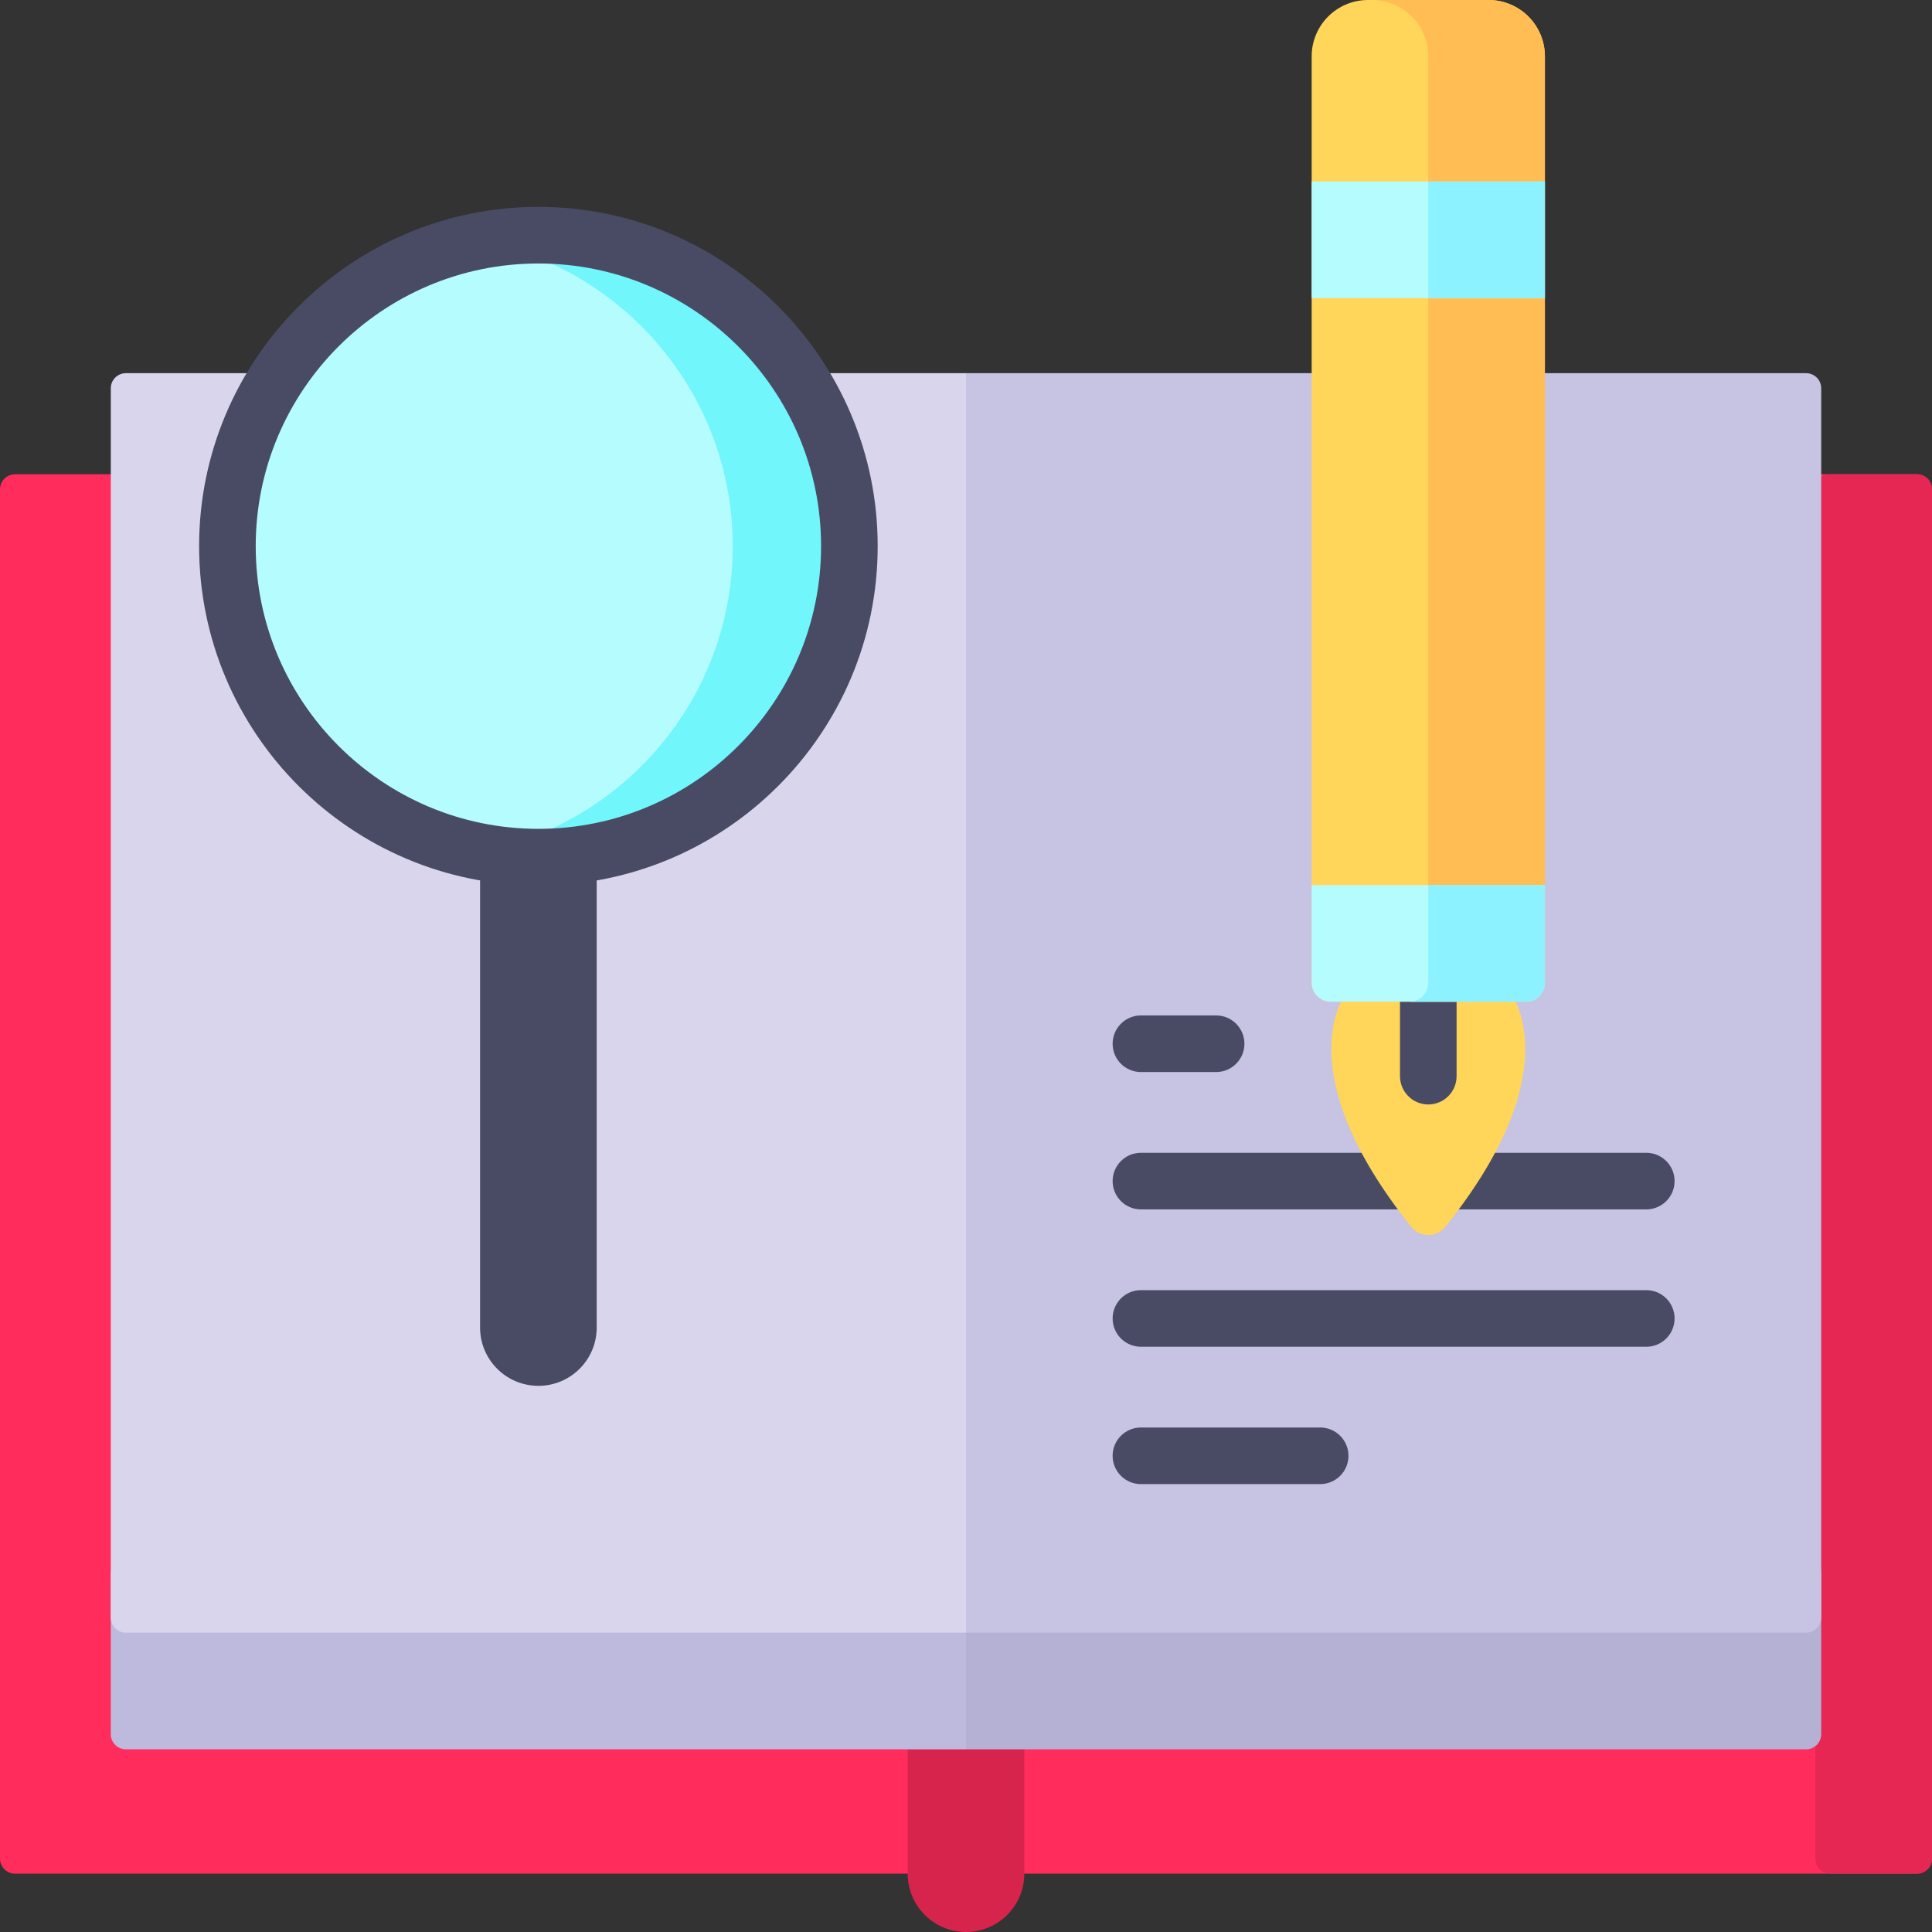 <?xml version="1.0" encoding="UTF-8"?> <!-- Generator: Adobe Illustrator 21.0.0, SVG Export Plug-In . SVG Version: 6.00 Build 0) --> <svg xmlns="http://www.w3.org/2000/svg" xmlns:xlink="http://www.w3.org/1999/xlink" id="Capa_1" x="0px" y="0px" viewBox="0 0 512 512" style="enable-background:new 0 0 512 512;" xml:space="preserve" width="512" height="512"><rect x="0" y="0" width="512" height="512" fill="#333333" stroke="none"/> <g> <path style="fill:#FF2C5C;" d="M508,496.547H4c-2.209,0-4-1.791-4-4V129.682c0-2.209,1.791-4,4-4h504c2.209,0,4,1.791,4,4v362.865 C512,494.756,510.209,496.547,508,496.547z"></path> <path style="fill:#E62753;" d="M481.095,129.682v362.865c0,2.209,1.791,4,4,4H508c2.209,0,4-1.791,4-4V129.682c0-2.209-1.791-4-4-4 h-22.905C482.885,125.682,481.095,127.473,481.095,129.682z"></path> <path style="fill:#D6244D;" d="M271.453,463.581v32.966c0,8.53-6.923,15.453-15.453,15.453c-8.53,0-15.453-6.923-15.453-15.453 v-32.966H271.453z"></path> <path style="fill:#BEBADE;" d="M256,463.581H33.36c-2.209,0-4-1.791-4-4V417c0-2.209,1.791-4,4-4H256V463.581z"></path> <path style="fill:#B5B1D4;" d="M478.64,463.581H256V413h222.64c2.209,0,4,1.791,4,4v42.581 C482.64,461.791,480.849,463.581,478.64,463.581z"></path> <path style="fill:#D8D5ED;" d="M256,432.676H33.36c-2.209,0-4-1.791-4-4V102.897c0-2.209,1.791-4,4-4H256V432.676z"></path> <path style="fill:#C7C3E3;" d="M478.64,432.676H256V98.897h222.64c2.209,0,4,1.791,4,4v325.779 C482.64,430.885,480.849,432.676,478.64,432.676z"></path> <g> <path style="fill:#484B63;" d="M302.358,284.104h19.926c4.143,0,7.5-3.358,7.5-7.5s-3.357-7.5-7.5-7.5h-19.926 c-4.143,0-7.5,3.358-7.5,7.5S298.216,284.104,302.358,284.104z"></path> <path style="fill:#484B63;" d="M302.358,320.503h133.923c4.143,0,7.5-3.358,7.5-7.5s-3.357-7.5-7.5-7.5H302.358 c-4.143,0-7.5,3.358-7.5,7.5S298.216,320.503,302.358,320.503z"></path> <path style="fill:#484B63;" d="M436.281,341.903H302.358c-4.143,0-7.5,3.358-7.5,7.5s3.357,7.5,7.5,7.5h133.923 c4.143,0,7.5-3.358,7.5-7.5S440.424,341.903,436.281,341.903z"></path> <path style="fill:#484B63;" d="M349.857,378.303h-47.499c-4.143,0-7.5,3.358-7.5,7.5s3.357,7.5,7.5,7.5h47.499 c4.143,0,7.5-3.358,7.5-7.5S354,378.303,349.857,378.303z"></path> </g> <g> <path style="fill:#FFD659;" d="M374.038,325.167c-33.509-41.74-17.288-62.105-17.288-62.105l43.517,0 c0,0,16.234,20.365-17.287,62.105C380.719,327.983,376.299,327.983,374.038,325.167z"></path> <path style="fill:#484B63;" d="M378.511,257.691c-4.143,0-7.5,3.358-7.5,7.5v20c0,4.142,3.357,7.5,7.5,7.5s7.5-3.358,7.5-7.5v-20 C386.011,261.049,382.653,257.691,378.511,257.691z"></path> <path style="fill:#FFD659;" d="M404.369,265.468l-51.716,0c-2.787,0-5.047-2.26-5.047-5.047l-0.001-245.484 c0-8.25,6.688-14.937,14.937-14.937l31.935,0c8.25,0,14.937,6.688,14.937,14.937l0.001,245.484 C409.416,263.209,407.156,265.468,404.369,265.468z"></path> <path style="fill:#FFBD54;" d="M394.477,0l-30.905,0c8.25,0,14.937,6.688,14.937,14.937l0.001,245.484 c0,2.787-2.259,5.047-5.047,5.047l30.905,0c2.787,0,5.047-2.26,5.047-5.047l-0.001-245.484C409.414,6.688,402.727,0,394.477,0z"></path> <path style="fill:#B5FCFF;" d="M404.369,265.468l-51.716,0c-2.787,0-5.047-2.26-5.047-5.047l0-25.858l61.81,0l0,25.858 C409.416,263.209,407.156,265.468,404.369,265.468z"></path> <path style="fill:#8CF2FF;" d="M378.511,234.563l0,25.858c0,2.787-2.259,5.047-5.047,5.047l30.905,0 c2.787,0,5.047-2.26,5.047-5.047l0-25.858L378.511,234.563z"></path> <rect x="347.605" y="48.099" style="fill:#B5FCFF;" width="61.81" height="30.905"></rect> <rect x="378.51" y="48.099" style="fill:#8CF2FF;" width="30.905" height="30.905"></rect> </g> <path style="fill:#484B63;" d="M142.68,367.26L142.68,367.26c-8.534,0-15.453-6.918-15.453-15.453V208.612h30.905v143.195 C158.133,360.341,151.214,367.26,142.68,367.26z"></path> <path style="fill:#B5FCFF;" d="M142.68,227.155c-45.444,0-82.414-36.971-82.414-82.414s36.971-82.414,82.414-82.414 s82.414,36.971,82.414,82.414S188.124,227.155,142.68,227.155z"></path> <path style="fill:#71F6FC;" d="M142.68,62.326c-5.283,0-10.444,0.52-15.453,1.474c38.08,7.256,66.962,40.78,66.962,80.941 s-28.882,73.685-66.962,80.941c5.009,0.954,10.17,1.474,15.453,1.474c45.444,0,82.414-36.971,82.414-82.414 C225.095,99.297,188.124,62.326,142.68,62.326z"></path> <path style="fill:#484B63;" d="M142.68,54.826c-49.579,0-89.914,40.335-89.914,89.914c0,49.579,40.335,89.915,89.914,89.915 s89.915-40.335,89.915-89.915C232.595,95.162,192.259,54.826,142.68,54.826z M142.68,219.655 c-41.308,0-74.914-33.606-74.914-74.915c0-41.308,33.606-74.914,74.914-74.914c41.309,0,74.915,33.606,74.915,74.914 C217.595,186.048,183.988,219.655,142.68,219.655z"></path> </g> </svg> 